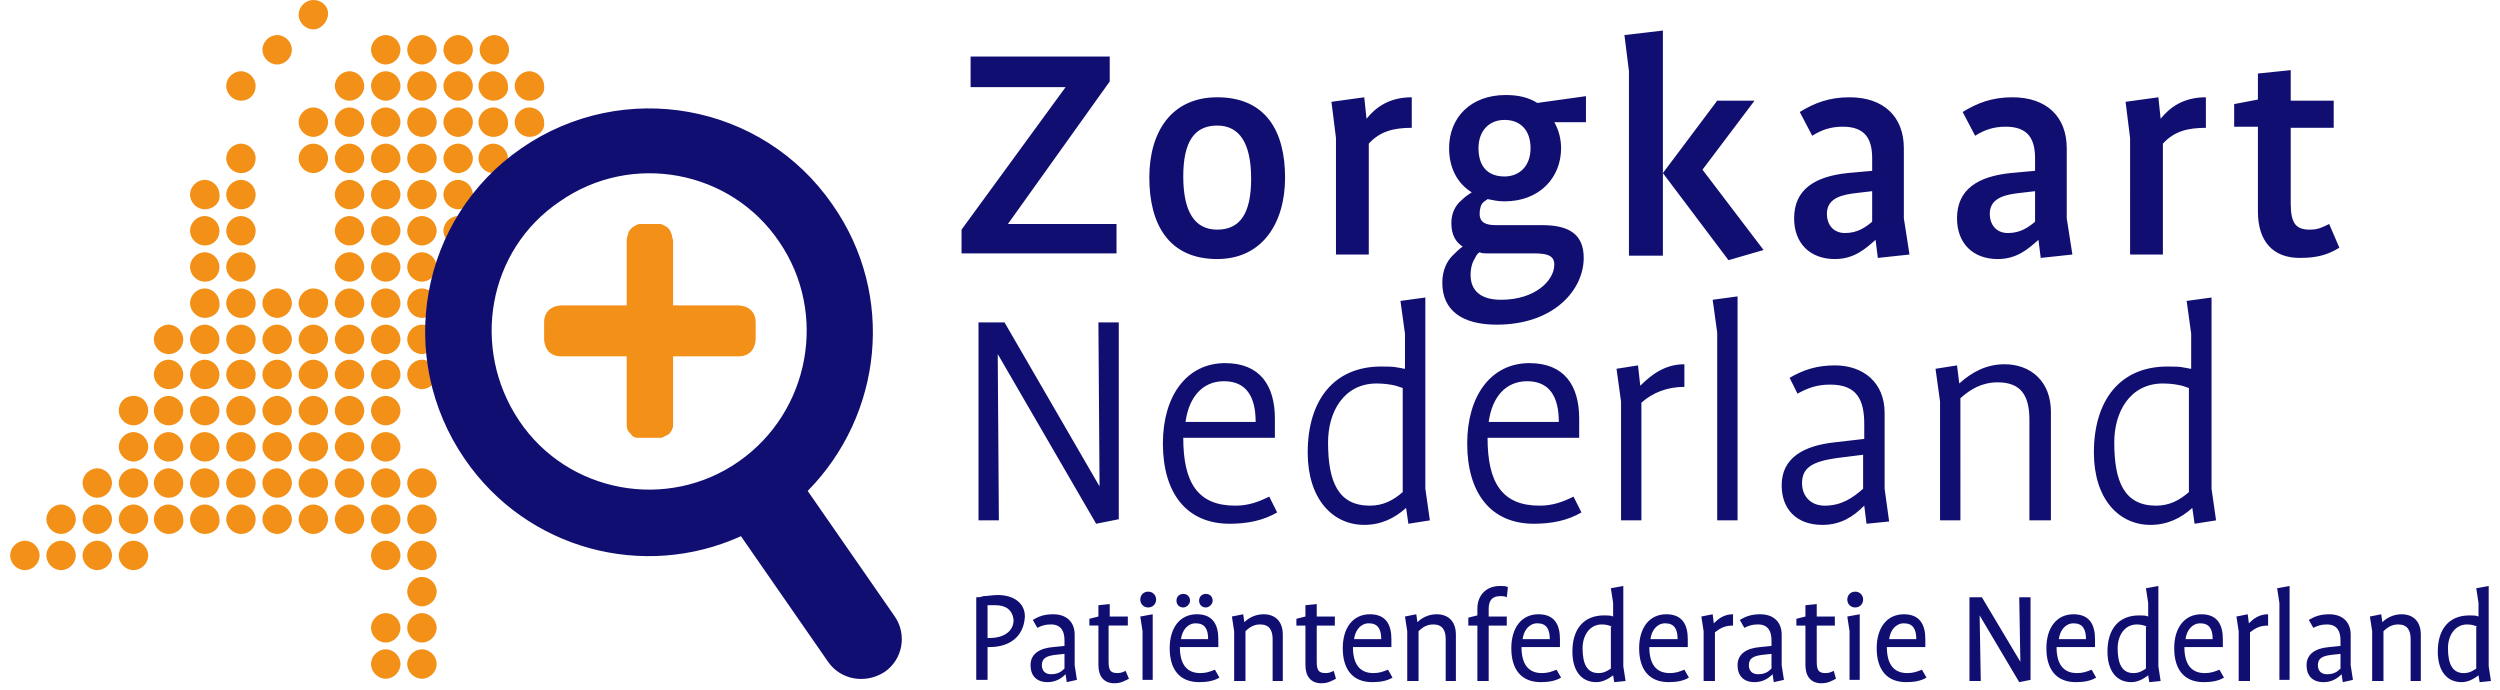 <svg width="221" height="61" xmlns="http://www.w3.org/2000/svg"><g fill="none"><path d="M30.9 18.5c-.7 0-1.3-.6-1.3-1.3 0-.7.6-1.3 1.3-1.3.7 0 1.3.6 1.3 1.3 0 .7-.6 1.3-1.3 1.3zm3.2 0c-.7 0-1.3-.6-1.3-1.3 0-.7.6-1.3 1.3-1.3.7 0 1.3.6 1.3 1.3 0 .7-.6 1.3-1.3 1.3zm3.2 0c-.7 0-1.3-.6-1.3-1.3 0-.7.6-1.3 1.3-1.3.7 0 1.3.6 1.3 1.3 0 .7-.6 1.3-1.3 1.3zm3.2 0c-.7 0-1.3-.6-1.3-1.3 0-.7.6-1.3 1.3-1.3.7 0 1.3.6 1.3 1.3 0 .7-.6 1.3-1.3 1.3zm-9.6 3.2c-.7 0-1.3-.6-1.3-1.3 0-.7.6-1.3 1.3-1.3.7 0 1.3.6 1.3 1.3 0 .7-.6 1.3-1.3 1.3zm3.2 0c-.7 0-1.3-.6-1.3-1.3 0-.7.6-1.3 1.3-1.3.7 0 1.3.6 1.3 1.3 0 .7-.6 1.3-1.3 1.3zm3.2 0c-.7 0-1.3-.6-1.3-1.3 0-.7.6-1.3 1.3-1.3.7 0 1.3.6 1.3 1.3 0 .7-.6 1.3-1.3 1.3zm-6.4 3.2c-.7 0-1.3-.6-1.3-1.3 0-.7.6-1.3 1.3-1.3.7 0 1.3.6 1.3 1.3 0 .7-.6 1.3-1.3 1.3zm3.2 0c-.7 0-1.3-.6-1.3-1.3 0-.7.6-1.3 1.3-1.3.7 0 1.3.6 1.3 1.3 0 .7-.6 1.3-1.3 1.3zm3.2 0c-.7 0-1.3-.6-1.3-1.3 0-.7.6-1.3 1.3-1.3.7 0 1.3.6 1.3 1.3 0 .7-.6 1.3-1.3 1.3zm-6.4 3.2c-.7 0-1.3-.6-1.3-1.3 0-.7.6-1.3 1.3-1.3.7 0 1.3.6 1.3 1.3 0 .7-.6 1.3-1.3 1.3zm3.2 0c-.7 0-1.3-.6-1.3-1.3 0-.7.6-1.3 1.3-1.3.7 0 1.3.6 1.3 1.3 0 .7-.6 1.3-1.3 1.3zm3.2 0c-.7 0-1.3-.6-1.3-1.3 0-.7.6-1.3 1.3-1.3.7 0 1.3.6 1.3 1.3 0 .7-.6 1.3-1.3 1.3zm-16 0c-.7 0-1.3-.6-1.3-1.3 0-.7.6-1.3 1.3-1.3.7 0 1.3.6 1.3 1.3 0 .7-.5 1.3-1.3 1.3zm-3.2 0c-.7 0-1.3-.6-1.3-1.3 0-.7.6-1.3 1.3-1.3.7 0 1.3.6 1.3 1.3.1.7-.5 1.3-1.3 1.3zm3.2-3.2c-.7 0-1.3-.6-1.3-1.3 0-.7.6-1.3 1.3-1.3.7 0 1.3.6 1.3 1.3 0 .7-.5 1.3-1.3 1.3zm-3.2 0c-.7 0-1.3-.6-1.3-1.3 0-.7.6-1.3 1.3-1.3.7 0 1.3.6 1.3 1.3 0 .7-.5 1.3-1.3 1.3zm3.2-3.2c-.7 0-1.3-.6-1.3-1.3 0-.7.6-1.3 1.3-1.3.7 0 1.3.6 1.3 1.3 0 .7-.5 1.3-1.3 1.3zm-3.2 0c-.7 0-1.3-.6-1.3-1.3 0-.7.6-1.3 1.3-1.3.7 0 1.3.6 1.3 1.3 0 .7-.5 1.3-1.3 1.3zm3.2-3.2c-.7 0-1.3-.6-1.3-1.3 0-.7.6-1.3 1.3-1.3.7 0 1.3.6 1.3 1.3 0 .7-.5 1.3-1.3 1.3zm-3.2 0c-.7 0-1.3-.6-1.3-1.3 0-.7.6-1.3 1.3-1.3.7 0 1.3.6 1.3 1.3.1.7-.5 1.3-1.3 1.3zm6.4 9.6c-.7 0-1.3-.6-1.3-1.3 0-.7.6-1.3 1.3-1.3.7 0 1.3.6 1.3 1.3 0 .7-.6 1.3-1.3 1.3zm3.2 0c-.7 0-1.3-.6-1.3-1.3 0-.7.6-1.3 1.3-1.3.7 0 1.3.5 1.3 1.2 0 .8-.6 1.4-1.3 1.4zm3.2 3.2c-.7 0-1.3-.6-1.3-1.3 0-.7.6-1.3 1.3-1.3.7 0 1.3.6 1.3 1.3 0 .7-.6 1.3-1.3 1.3zm3.2 0c-.7 0-1.3-.6-1.3-1.3 0-.7.6-1.3 1.3-1.3.7 0 1.3.6 1.3 1.3 0 .7-.6 1.3-1.3 1.3zm3.2 0c-.7 0-1.3-.6-1.3-1.3 0-.7.6-1.3 1.3-1.3.7 0 1.3.6 1.3 1.3 0 .7-.6 1.3-1.3 1.3zm-16 0c-.7 0-1.3-.6-1.3-1.3 0-.7.6-1.3 1.3-1.3.7 0 1.3.6 1.3 1.3 0 .7-.5 1.3-1.3 1.3zm-3.2 0c-.7 0-1.3-.6-1.3-1.3 0-.7.6-1.3 1.3-1.3.7 0 1.3.6 1.3 1.3 0 .7-.5 1.3-1.3 1.3zm-3.2 0c-.7 0-1.3-.6-1.3-1.3 0-.7.6-1.3 1.3-1.3.7 0 1.3.6 1.3 1.3 0 .7-.5 1.3-1.3 1.3zm9.6 0c-.7 0-1.3-.6-1.3-1.3 0-.7.6-1.3 1.3-1.3.7 0 1.3.6 1.3 1.3 0 .7-.6 1.3-1.3 1.3zm3.2 0c-.7 0-1.3-.6-1.3-1.3 0-.7.6-1.3 1.3-1.3.7 0 1.3.6 1.3 1.3 0 .7-.6 1.3-1.3 1.3zm3.2 3.1c-.7 0-1.3-.6-1.3-1.3 0-.7.6-1.3 1.3-1.3.7 0 1.3.6 1.3 1.3 0 .7-.6 1.3-1.3 1.3zm3.2 0c-.7 0-1.3-.6-1.3-1.3 0-.7.6-1.3 1.3-1.3.7 0 1.3.6 1.3 1.3 0 .7-.6 1.3-1.3 1.3zm3.2 0c-.7 0-1.3-.6-1.3-1.3 0-.7.6-1.3 1.3-1.3.7 0 1.3.6 1.3 1.3 0 .7-.6 1.3-1.3 1.3zm-16 0c-.7 0-1.3-.6-1.3-1.3 0-.7.6-1.3 1.3-1.3.7 0 1.3.6 1.3 1.3 0 .7-.5 1.3-1.3 1.3zm-3.2 0c-.7 0-1.3-.6-1.3-1.3 0-.7.6-1.3 1.3-1.3.7 0 1.3.6 1.3 1.3 0 .7-.5 1.3-1.3 1.3zm-3.2 0c-.7 0-1.3-.6-1.3-1.3 0-.7.6-1.3 1.3-1.3.7 0 1.3.6 1.3 1.3 0 .7-.5 1.3-1.3 1.3zm9.6 0c-.7 0-1.3-.6-1.3-1.3 0-.7.6-1.3 1.3-1.3.7 0 1.3.6 1.3 1.3 0 .7-.6 1.3-1.3 1.3zm3.2 0c-.7 0-1.3-.6-1.3-1.3 0-.7.6-1.3 1.3-1.3.7 0 1.3.6 1.3 1.3 0 .7-.6 1.3-1.3 1.3zm0 3.2c-.7 0-1.3-.6-1.3-1.3 0-.7.6-1.3 1.3-1.3.7 0 1.3.6 1.3 1.3 0 .7-.6 1.3-1.3 1.3zm3.2 0c-.7 0-1.3-.6-1.3-1.3 0-.7.6-1.3 1.3-1.3.7 0 1.3.6 1.3 1.3 0 .7-.6 1.3-1.3 1.3zm3.2 0c-.7 0-1.3-.6-1.3-1.3 0-.7.6-1.3 1.3-1.3.7 0 1.3.6 1.3 1.3 0 .7-.6 1.3-1.3 1.3zm-16 0c-.7 0-1.3-.6-1.3-1.3 0-.7.6-1.3 1.3-1.3.7 0 1.3.6 1.3 1.3 0 .7-.5 1.3-1.3 1.3zm-3.2 0c-.7 0-1.3-.6-1.3-1.3 0-.7.6-1.3 1.3-1.3.7 0 1.3.6 1.3 1.3 0 .7-.5 1.3-1.3 1.3zm-3.1 0c-.7 0-1.3-.6-1.3-1.3 0-.7.5-1.3 1.3-1.3s1.3.6 1.3 1.3c0 .7-.6 1.3-1.3 1.3zm9.5 0c-.7 0-1.3-.6-1.3-1.3 0-.7.6-1.3 1.3-1.3.7 0 1.3.6 1.3 1.3 0 .7-.5 1.3-1.3 1.3zm3.2 0c-.7 0-1.3-.6-1.3-1.3 0-.7.6-1.3 1.3-1.3.7 0 1.3.6 1.3 1.3 0 .7-.6 1.3-1.3 1.3zm3.2 3.2c-.7 0-1.3-.6-1.3-1.3 0-.7.6-1.3 1.3-1.3.7 0 1.3.6 1.3 1.3 0 .7-.6 1.3-1.3 1.3zm3.2 0c-.7 0-1.3-.6-1.3-1.3 0-.7.6-1.3 1.3-1.3.7 0 1.3.6 1.3 1.3 0 .7-.6 1.3-1.3 1.3zm3.2 0c-.7 0-1.3-.6-1.3-1.3 0-.7.6-1.3 1.3-1.3.7 0 1.3.6 1.3 1.3 0 .7-.6 1.3-1.3 1.3zm-16 0c-.7 0-1.3-.6-1.3-1.3 0-.7.6-1.3 1.3-1.3.7 0 1.3.6 1.3 1.3 0 .7-.5 1.3-1.3 1.3zm-3.2 0c-.7 0-1.3-.6-1.3-1.3 0-.7.6-1.3 1.3-1.3.7 0 1.3.6 1.3 1.3 0 .7-.5 1.3-1.3 1.3zm-3.1 0c-.7 0-1.3-.6-1.3-1.3 0-.7.6-1.3 1.3-1.3.7 0 1.3.6 1.3 1.3 0 .7-.6 1.3-1.3 1.3zm9.5 0c-.7 0-1.3-.6-1.3-1.3 0-.7.6-1.3 1.3-1.3.7 0 1.3.6 1.3 1.3 0 .7-.5 1.3-1.3 1.3zm3.2 0c-.7 0-1.3-.6-1.3-1.3 0-.7.6-1.3 1.3-1.3.7 0 1.3.6 1.3 1.3 0 .7-.6 1.3-1.3 1.3zm3.2 3.2c-.7 0-1.3-.6-1.3-1.3 0-.7.6-1.3 1.3-1.3.7 0 1.3.6 1.3 1.3 0 .7-.6 1.3-1.3 1.3zm3.2 0c-.7 0-1.3-.6-1.3-1.3 0-.7.6-1.3 1.3-1.3.7 0 1.3.6 1.3 1.3 0 .7-.6 1.3-1.3 1.3zm3.2 0c-.7 0-1.3-.6-1.3-1.3 0-.7.6-1.3 1.3-1.3.7 0 1.3.6 1.3 1.3 0 .7-.6 1.3-1.3 1.3zm3.2 0c-.7 0-1.3-.6-1.3-1.3 0-.7.6-1.3 1.3-1.3.7 0 1.3.6 1.3 1.3 0 .7-.6 1.3-1.3 1.3zm-19.2 0c-.7 0-1.3-.6-1.3-1.3 0-.7.6-1.3 1.3-1.3.7 0 1.3.6 1.3 1.3 0 .7-.5 1.3-1.3 1.3zm-3.2 0c-.7 0-1.3-.6-1.3-1.3 0-.7.6-1.3 1.3-1.3.7 0 1.3.6 1.3 1.3 0 .7-.5 1.3-1.3 1.3zm-3.1 0c-.7 0-1.3-.6-1.3-1.3 0-.7.6-1.3 1.3-1.3.7 0 1.3.6 1.3 1.3 0 .7-.6 1.3-1.3 1.3zm-3.2 0c-.7 0-1.3-.6-1.3-1.3 0-.7.6-1.3 1.3-1.3.7 0 1.3.6 1.3 1.3 0 .7-.6 1.3-1.3 1.3zm12.7 0c-.7 0-1.3-.6-1.3-1.3 0-.7.6-1.3 1.3-1.3.7 0 1.3.6 1.3 1.3 0 .7-.5 1.3-1.3 1.3zm3.2 0c-.7 0-1.3-.6-1.3-1.3 0-.7.6-1.3 1.3-1.3.7 0 1.3.6 1.3 1.3 0 .7-.6 1.3-1.3 1.3zm3.2 3.2c-.7 0-1.3-.6-1.3-1.3 0-.7.6-1.3 1.3-1.3.7 0 1.3.6 1.3 1.3 0 .7-.6 1.3-1.3 1.3zm3.2 0c-.7 0-1.3-.6-1.3-1.3 0-.7.6-1.3 1.3-1.3.7 0 1.3.6 1.3 1.3 0 .7-.6 1.3-1.3 1.3zm3.2 0c-.7 0-1.3-.6-1.3-1.3 0-.7.6-1.3 1.3-1.3.7 0 1.3.6 1.3 1.3 0 .7-.6 1.3-1.3 1.3zm3.2 0c-.7 0-1.3-.6-1.3-1.3 0-.7.6-1.3 1.3-1.3.7 0 1.3.6 1.3 1.3 0 .7-.6 1.3-1.3 1.3zm-3.2 3.2c-.7 0-1.3-.6-1.3-1.3 0-.7.6-1.3 1.3-1.3.7 0 1.3.6 1.3 1.3 0 .7-.6 1.3-1.3 1.3zm3.2 0c-.7 0-1.3-.6-1.3-1.3 0-.7.6-1.3 1.3-1.3.7 0 1.3.6 1.3 1.3 0 .7-.6 1.3-1.3 1.3zm-3.2 6.4c-.7 0-1.3-.6-1.3-1.3 0-.7.6-1.3 1.3-1.3.7 0 1.3.6 1.3 1.3 0 .7-.6 1.3-1.3 1.3zm3.2 0c-.7 0-1.3-.6-1.3-1.3 0-.7.6-1.3 1.3-1.3.7 0 1.3.6 1.3 1.3 0 .7-.6 1.3-1.3 1.3zm0-3.2c-.7 0-1.3-.6-1.3-1.3 0-.7.6-1.3 1.3-1.3.7 0 1.3.6 1.3 1.3 0 .7-.6 1.3-1.3 1.3zM34.1 60c-.7 0-1.3-.6-1.3-1.3 0-.7.6-1.3 1.3-1.3.7 0 1.3.6 1.3 1.3 0 .7-.6 1.3-1.3 1.3zm3.2 0c-.7 0-1.3-.6-1.3-1.3 0-.7.6-1.3 1.3-1.3.7 0 1.3.6 1.3 1.3 0 .7-.6 1.3-1.3 1.3zM18.1 47.2c-.7 0-1.3-.6-1.3-1.3 0-.7.6-1.3 1.3-1.3.7 0 1.3.6 1.3 1.3.1.7-.5 1.3-1.3 1.3zm-3.2 0c-.7 0-1.3-.6-1.3-1.3 0-.7.6-1.3 1.3-1.3.7 0 1.3.6 1.3 1.3.1.7-.5 1.3-1.3 1.3zm-3.1 0c-.7 0-1.3-.6-1.3-1.3 0-.7.6-1.3 1.3-1.3.7 0 1.3.6 1.3 1.3 0 .7-.6 1.3-1.3 1.3zm-3.2 0c-.7 0-1.3-.6-1.3-1.3 0-.7.6-1.3 1.3-1.3.7 0 1.3.6 1.3 1.3 0 .7-.6 1.3-1.3 1.3zm-3.2 0c-.7 0-1.3-.6-1.3-1.3 0-.7.6-1.3 1.3-1.3.7 0 1.3.6 1.3 1.3 0 .7-.6 1.3-1.3 1.3zm6.4 3.2c-.7 0-1.3-.6-1.3-1.3 0-.7.6-1.3 1.3-1.3.7 0 1.3.6 1.3 1.3 0 .7-.6 1.3-1.3 1.3zm-3.2 0c-.7 0-1.3-.6-1.3-1.3 0-.7.6-1.3 1.3-1.3.7 0 1.3.6 1.3 1.3 0 .7-.6 1.3-1.3 1.3zm-3.2 0c-.7 0-1.3-.6-1.3-1.3 0-.7.6-1.3 1.3-1.3.7 0 1.3.6 1.3 1.3 0 .7-.6 1.3-1.3 1.3zm-3.2 0c-.7 0-1.3-.6-1.3-1.3 0-.7.6-1.3 1.3-1.3.7 0 1.3.6 1.3 1.3 0 .7-.6 1.3-1.3 1.3zm19.1-3.2c-.7 0-1.3-.6-1.3-1.3 0-.7.6-1.3 1.3-1.3.7 0 1.3.6 1.3 1.3 0 .7-.5 1.3-1.3 1.3zm3.2 0c-.7 0-1.3-.6-1.3-1.3 0-.7.6-1.3 1.3-1.3.7 0 1.3.6 1.3 1.3 0 .7-.6 1.3-1.3 1.3zm16-25.5c-.7 0-1.3-.6-1.3-1.3 0-.7.6-1.3 1.3-1.3.7 0 1.3.6 1.3 1.3 0 .7-.6 1.3-1.3 1.3zm-19.2-6.4c-.7 0-1.3-.6-1.3-1.3 0-.7.6-1.3 1.3-1.3.7 0 1.3.6 1.3 1.3 0 .7-.5 1.3-1.3 1.3zm9.6 0c-.7 0-1.3-.6-1.3-1.3 0-.7.6-1.3 1.3-1.3.7 0 1.3.6 1.3 1.3 0 .7-.6 1.3-1.3 1.3zm3.2 0c-.7 0-1.3-.6-1.3-1.3 0-.7.6-1.3 1.3-1.3.7 0 1.3.6 1.3 1.3 0 .7-.6 1.3-1.3 1.3zm3.2 0c-.7 0-1.3-.6-1.3-1.3 0-.7.6-1.3 1.3-1.3.7 0 1.3.6 1.3 1.3 0 .7-.6 1.3-1.3 1.3zm3.2 0c-.7 0-1.3-.6-1.3-1.3 0-.7.6-1.3 1.3-1.3.7 0 1.3.6 1.3 1.3 0 .7-.6 1.3-1.3 1.3zm-9.6-3.2c-.7 0-1.3-.6-1.3-1.3 0-.7.6-1.3 1.3-1.3.7 0 1.3.6 1.3 1.3 0 .7-.6 1.3-1.3 1.3zm-3.2 3.2c-.7 0-1.3-.6-1.3-1.3 0-.7.6-1.3 1.3-1.3.7 0 1.3.6 1.3 1.3 0 .7-.6 1.3-1.3 1.3zm0-3.2c-.7 0-1.3-.6-1.3-1.3 0-.7.6-1.3 1.3-1.3.7 0 1.3.6 1.3 1.3 0 .7-.6 1.3-1.3 1.3zm-6.4-3.2c-.7 0-1.3-.6-1.3-1.3 0-.7.6-1.3 1.3-1.3.7 0 1.3.6 1.3 1.3 0 .7-.5 1.3-1.3 1.3zm3.2-3.2c-.7 0-1.3-.6-1.3-1.3 0-.7.6-1.3 1.3-1.3.7 0 1.3.6 1.3 1.3 0 .7-.6 1.3-1.3 1.3zm3.2-3.1c-.7 0-1.3-.6-1.3-1.3 0-.7.6-1.3 1.3-1.3.7 0 1.3.5 1.3 1.2s-.6 1.4-1.3 1.4zm6.4 9.5c-.7 0-1.3-.6-1.3-1.3 0-.7.6-1.3 1.3-1.3.7 0 1.3.6 1.3 1.3 0 .7-.6 1.3-1.3 1.3zm3.2 0c-.7 0-1.3-.6-1.3-1.3 0-.7.6-1.3 1.3-1.3.7 0 1.3.6 1.3 1.3 0 .7-.6 1.3-1.3 1.3zm3.2 0c-.7 0-1.3-.6-1.3-1.3 0-.7.6-1.3 1.3-1.3.7 0 1.3.6 1.3 1.3 0 .7-.6 1.3-1.3 1.3zm-9.6-3.2c-.7 0-1.3-.6-1.3-1.3 0-.7.6-1.3 1.3-1.3.7 0 1.3.6 1.3 1.3 0 .7-.6 1.3-1.3 1.3zm3.2 0c-.7 0-1.3-.6-1.3-1.3 0-.7.6-1.3 1.3-1.3.7 0 1.3.6 1.3 1.3 0 .7-.6 1.3-1.3 1.3zm3.2 0c-.7 0-1.3-.6-1.3-1.3 0-.7.6-1.3 1.3-1.3.7 0 1.3.6 1.3 1.3 0 .7-.6 1.3-1.3 1.3zm3.2 0c-.7 0-1.3-.6-1.3-1.3 0-.7.6-1.3 1.3-1.3.7 0 1.3.6 1.3 1.3 0 .7-.6 1.3-1.3 1.3zm3.1 6.4c-.7 0-1.3-.6-1.3-1.3 0-.7.6-1.3 1.3-1.3.7 0 1.3.6 1.3 1.3 0 .7-.5 1.3-1.3 1.3zm0-3.2c-.7 0-1.3-.6-1.3-1.3 0-.7.6-1.3 1.3-1.3.7 0 1.3.6 1.3 1.3.1.7-.5 1.3-1.3 1.3zm0-3.2c-.7 0-1.3-.6-1.3-1.3 0-.7.6-1.3 1.3-1.3.7 0 1.3.6 1.3 1.3.1.7-.5 1.3-1.3 1.3zm-9.5-3.2c-.7 0-1.3-.6-1.3-1.3 0-.7.6-1.3 1.3-1.3.7 0 1.3.6 1.3 1.3 0 .7-.6 1.3-1.3 1.3zm3.2 0c-.7 0-1.3-.6-1.3-1.3 0-.7.6-1.3 1.3-1.3.7 0 1.3.6 1.3 1.3 0 .7-.6 1.3-1.3 1.3zm3.2 0c-.7 0-1.3-.6-1.3-1.3 0-.7.6-1.3 1.3-1.3.7 0 1.3.6 1.3 1.3 0 .7-.6 1.3-1.3 1.3zm3.2 0c-.7 0-1.3-.6-1.3-1.3 0-.7.6-1.3 1.3-1.3.7 0 1.3.6 1.3 1.3 0 .7-.6 1.3-1.3 1.3zm3.1 6.4c-.7 0-1.3-.6-1.3-1.3 0-.7.6-1.3 1.3-1.3.7 0 1.3.6 1.3 1.3.1.7-.5 1.3-1.3 1.3zm0-3.2c-.7 0-1.3-.6-1.3-1.3 0-.7.6-1.3 1.3-1.3.7 0 1.3.6 1.3 1.3.1.7-.5 1.3-1.3 1.3zm20 19.6V30s0 1.5-1.5 1.5h-5.8v6.1c0 .3-.2.6-.3.7l-.1.1-.6.3h-2.1c-.3 0-.5-.1-.6-.3l-.1-.1c-.2-.2-.3-.4-.3-.7v-6.1h-5.8c-1.5 0-1.5-1.5-1.5-1.5v-1.5c0-1.5 1.5-1.5 1.5-1.5h5.8v-5.8s0-.2.1-.4c0-.2.1-.4.3-.6l.1-.1c.2-.1.4-.3.7-.3h1.7c.3 0 .5.2.7.3l.1.1c.1.1.2.3.3.6 0 .2.1.4.1.4V27h5.8s1.5 0 1.5 1.5" fill="#F29018"/><path d="M65.3 40.8c-6.3 4.4-15.1 2.8-19.4-3.6-4.3-6.4-2.8-15.1 3.6-19.4 6.3-4.4 15.1-2.8 19.4 3.6 4.3 6.3 2.7 15-3.6 19.4m8.3-22.7c-6.2-9-18.5-11.2-27.5-5-9 6.2-11.2 18.5-5 27.5 5.5 8 15.8 10.7 24.4 6.8l7.7 11.1c1.1 1.6 3.3 2 5 .9 1.6-1.1 2-3.3.9-4.9l-7.7-11.1c6.6-6.7 7.8-17.3 2.2-25.3M85 22.5v-2.2l9.2-12.6h-8.4V5h12.3v2.2l-9 12.6h9.6v2.6H85zm22.6.4c-4.3 0-6-3.1-6-7.2s2-7.1 6-7.1c4.3 0 6 3 6 7.1 0 4-2 7.2-6 7.2zm0-11.8c-2 0-3 1.4-3 4.5s1 4.7 3 4.7 3-1.4 3-4.5-1-4.7-3-4.7zm17.2.2c-1.6 0-2.8.3-3.8 1.4v9.8h-2.9V12.2l-.4-3.2 2.9-.4.2 1.9c.8-1 2-1.9 4-1.9v2.7zm12.6-.5c.4.7.6 1.5.6 2.3 0 2.6-1.9 4.7-5 4.7-.6 0-1-.1-1.5-.2-.1.1-.3.2-.4.3-.2.2-.3.6-.3 1 0 .8.6 1 1.4 1h4.1c2.4 0 3.7.8 3.7 2.9 0 2.8-2.6 5.9-7.7 5.9-3.1 0-4.8-1.3-4.8-3.7 0-1.1.4-1.9.9-2.4.3-.3.6-.6.9-.8-.6-.4-1-1-1-2.1 0-.9.4-1.6.9-2 .3-.3.6-.5.9-.7-1.3-.8-2-2.2-2-3.9 0-2.7 1.9-4.7 5-4.7 1.1 0 2 .2 2.8.7l4.3-.6v2.3h-2.8zm-1.8 11.6h-4.2c-.2 0-.4 0-.6-.1-.2.1-.3.3-.4.5-.2.3-.4.8-.4 1.5 0 1.4.9 2.2 2.7 2.2 3 0 4.7-1.7 4.7-3.1 0-.8-.6-1-1.8-1zM133 10.6c-1.3 0-2.3.9-2.3 2.5 0 1.7.9 2.5 2.3 2.5 1.3 0 2.3-.9 2.3-2.5s-.9-2.5-2.3-2.5zm11 11.9V6.3l-.4-3.2 3.4-.4v19.9h-3v-.1zm8.8.5l-5.8-7.7 4.8-6.4h3.3l-4.6 6.1 5.4 7.1-3.1.9zm13.2-.2l-.2-1.6c-.9.8-1.9 1.7-3.6 1.7-2.2 0-3.6-1.4-3.6-3.6 0-2.6 1.9-3.7 4.7-4l2.2-.2V14c0-1.7-.6-2.8-2.6-2.8-1.1 0-1.9.3-2.7.8l-1.1-2.1c1.3-.8 2.6-1.3 4.4-1.3 3 0 4.8 1.7 4.8 4.5v6.2l.5 3.2-2.8.3zm-.5-5.9l-1.7.2c-1.5.2-2.3.7-2.3 1.8 0 1 .6 1.7 1.6 1.7 1.1 0 1.8-.5 2.4-1v-2.7zm14.9 5.9l-.2-1.6c-.9.8-1.9 1.7-3.6 1.7-2.2 0-3.6-1.4-3.6-3.6 0-2.6 1.9-3.7 4.7-4l2.2-.2V14c0-1.7-.6-2.8-2.6-2.8-1.1 0-1.9.3-2.7.8l-1.1-2.1c1.3-.8 2.6-1.3 4.4-1.3 3 0 4.8 1.7 4.8 4.5v6.2l.5 3.2-2.8.3zm-.5-5.9l-1.7.2c-1.5.2-2.3.7-2.3 1.8 0 1 .6 1.7 1.6 1.7 1.1 0 1.8-.5 2.4-1v-2.7zm15.1-5.6c-1.6 0-2.8.3-3.8 1.4v9.8h-2.9V12.2l-.4-3.2 2.9-.4.2 1.9c.8-1 2-1.9 4-1.9v2.7zm11.8 10.6c-1 .6-1.9.9-3.5.9-2.4 0-3.7-1.5-3.7-4.1v-7.5h-2.1v-2l2.1-.4V6.5l2.9-.3v2.7h3.8v2.4h-3.8V18c0 1.8.5 2.3 1.7 2.3.7 0 1.1-.2 1.7-.5l.9 2.1zM96.9 46.3l-8.7-15 .1 14.7h-1.8V28.5h2.3L97.2 43l-.1-14.5h1.8v17.4zm16-1c-1.2.7-2.6 1-4.2 1-3.8 0-5.9-2.7-5.9-7.1 0-4.2 2.1-7.1 5.5-7.1 3.1 0 4.4 2 4.4 4.9v1.7h-8.1c0 4 1.3 6 4.6 6 1.1 0 2-.3 3-.8l.7 1.4zm-1.9-8c0-2.2-.8-3.6-2.8-3.6-1.9 0-3.1 1.4-3.4 3.6h6.2zm13.5 9l-.2-1.4c-1 .9-2.2 1.5-3.7 1.5-2.8 0-5-2.3-5-6.4 0-4.6 2.3-7.6 6.5-7.6.6 0 1.1 0 1.5.1.2 0 .4.1.6.1v-3.1l-.4-2.9 2.2-.3v16.9l.4 2.8-1.9.3zm-.5-12l-.6-.2c-.4-.1-1-.2-1.7-.2-2.9 0-4.3 2.5-4.3 5.2 0 3.5.9 5.6 3.7 5.6 1.2 0 2.1-.5 2.9-1.2v-9.2zm15.8 11c-1.2.7-2.6 1-4.2 1-3.8 0-5.9-2.7-5.9-7.1 0-4.2 2.1-7.1 5.5-7.1 3.1 0 4.4 2 4.4 4.9v1.7h-8.1c0 4 1.3 6 4.6 6 1.1 0 2-.3 3-.8l.7 1.4zm-2-8c0-2.2-.8-3.6-2.8-3.6-1.9 0-3.1 1.4-3.4 3.6h6.2zm11.1-3.1c-1.5 0-2.8.5-3.8 1.4V46h-1.8V35.5l-.4-2.9 1.9-.3.2 1.8c1-1 2.2-1.9 3.9-1.9v2zm2.9 11.8V29.4l-.4-2.9 2.2-.3V46zm13.2.3l-.2-1.6c-1 1-2.1 1.7-3.7 1.7-2.3 0-3.6-1.4-3.6-3.5 0-2.4 1.9-3.5 4.7-3.8l2.6-.3v-1.3c0-2.1-.6-3.5-3-3.5-1.2 0-2 .3-2.9.8l-.7-1.4c1.2-.7 2.4-1.1 4-1.1 2.5 0 4.4 1.5 4.4 4.2v6.7l.4 2.9-2 .2zm-.3-6.1l-2.4.3c-2 .3-3 .8-3 2.2 0 1.2.8 2 2 2 1.5 0 2.5-.7 3.4-1.5v-3zm14.7 5.8v-8.9c0-2.2-.8-3.3-2.8-3.3-1.4 0-2.4.6-3.3 1.4V46h-1.8V35.5l-.4-2.9 1.9-.3.2 1.6c1.1-1 2.4-1.7 4-1.7 2.3 0 4.1 1.5 4.1 4.2V46h-1.9zm14.6.3l-.2-1.4c-1 .9-2.2 1.5-3.7 1.5-2.8 0-5-2.3-5-6.4 0-4.6 2.3-7.6 6.5-7.6.6 0 1.1 0 1.5.1.2 0 .4.1.6.1v-3.1l-.4-2.9 2.2-.3v16.9l.4 2.8-1.9.3zm-.5-12l-.6-.2c-.4-.1-1-.2-1.7-.2-2.9 0-4.3 2.5-4.3 5.2 0 3.5.9 5.6 3.7 5.6 1.2 0 2.1-.5 2.9-1.2v-9.2zm-106 22.9h-.2v2.9h-1v-7.3c.2 0 .4 0 .6-.1.4 0 .8-.1 1.3-.1 1.4 0 2.4.7 2.4 1.9-.1 1.9-1.5 2.7-3.1 2.7zm.5-3.7h-.7v2.9h.2c1.1 0 2.1-.5 2.1-1.6-.1-.9-.7-1.3-1.6-1.3zm6.3 6.8l-.1-.7c-.4.4-.9.7-1.6.7-1 0-1.5-.6-1.5-1.5 0-1 .8-1.5 2-1.6l1-.1v-.5c0-.8-.3-1.4-1.2-1.4-.5 0-.8.1-1.2.3l-.4-.7c.5-.3 1-.5 1.8-.5 1.2 0 1.9.7 1.9 1.8v2.7l.2 1.3-.9.2zm-.2-2.5l-.9.1c-.7.1-1.1.3-1.1.9 0 .5.3.8.8.8.6 0 .9-.2 1.2-.5v-1.3zm5.7 2.2c-.4.2-.7.4-1.3.4-.9 0-1.4-.6-1.4-1.6v-3.5h-.8v-.6l.8-.2v-1l1-.1v1.1h1.6v.8H98v3.2c0 .8.2 1 .8 1 .3 0 .5-.1.7-.2l.3.7zm1.7-6.3c-.4 0-.7-.3-.7-.7 0-.4.3-.7.7-.7.4 0 .7.3.7.7 0 .4-.3.7-.7.7zm-.5 6.5v-4.4l-.2-1.3 1.1-.2v5.8h-.9v.1zm6.8-.3c-.5.3-1.1.4-1.8.4-1.7 0-2.6-1.1-2.6-3 0-1.8.9-3 2.4-3 1.4 0 1.9.9 1.9 2.2v.7h-3.4c0 1.5.6 2.3 1.8 2.3.5 0 .8-.1 1.3-.3l.4.7zm-3.2-6.2c-.4 0-.6-.3-.6-.6 0-.4.3-.6.6-.6.4 0 .6.3.6.6s-.3.6-.6.6zm2.2 2.8c0-.9-.3-1.4-1.1-1.4-.7 0-1.2.6-1.3 1.4h2.4zm-.2-2.8c-.4 0-.6-.3-.6-.6 0-.4.3-.6.6-.6.4 0 .6.3.6.6s-.3.6-.6.6zm5.9 6.5v-3.7c0-.8-.3-1.3-1.1-1.3-.5 0-.9.2-1.3.6v4.4h-1v-4.4l-.2-1.3 1-.2.1.7c.4-.4 1-.7 1.7-.7 1 0 1.7.6 1.7 1.8v4.1h-.9zm5.6-.2c-.4.2-.7.4-1.3.4-.9 0-1.4-.6-1.4-1.6v-3.5h-.8v-.6l.8-.2v-1l1-.1v1.1h1.6v.8h-1.6v3.2c0 .8.2 1 .8 1 .3 0 .5-.1.7-.2l.2.7zm5-.1c-.5.3-1.1.4-1.8.4-1.7 0-2.6-1.1-2.6-3 0-1.8.9-3 2.4-3 1.4 0 1.9.9 1.9 2.2v.7h-3.4c0 1.5.6 2.3 1.8 2.3.5 0 .8-.1 1.3-.3l.4.7zm-1-3.4c0-.9-.3-1.4-1.1-1.4-.7 0-1.2.6-1.3 1.4h2.4zm5.7 3.7v-3.7c0-.8-.3-1.3-1.1-1.3-.5 0-.9.2-1.3.6v4.4h-1v-4.4l-.2-1.3 1-.2.1.7c.4-.4 1-.7 1.7-.7 1 0 1.7.6 1.7 1.8v4.1h-.9zm5.4-7.4c-.2-.1-.3-.1-.6-.1-.6 0-1 .3-1 1.1v.7h1.6v.8h-1.6v4.9h-1v-4.9h-.8v-.7l.8-.2v-.6c0-1.2.8-2 2-2 .3 0 .5 0 .7.1l-.1.9zm4.8 7.1c-.5.3-1.1.4-1.8.4-1.7 0-2.6-1.1-2.6-3 0-1.8.9-3 2.4-3 1.4 0 1.9.9 1.9 2.2v.7h-3.4c0 1.5.6 2.3 1.8 2.3.5 0 .8-.1 1.3-.3l.4.7zm-1-3.4c0-.9-.3-1.4-1.1-1.4-.7 0-1.2.6-1.3 1.4h2.4zm5.7 3.8l-.1-.6c-.4.3-.9.6-1.5.6-1.3 0-2.1-1-2.1-2.7 0-2 1-3.2 2.8-3.2.3 0 .6 0 .8.1v-1.2l-.2-1.3 1.1-.2v7.1l.2 1.3-1 .1zm-.2-4.9c-.2-.1-.5-.2-.9-.2-1.1 0-1.7 1-1.7 2.1 0 1.4.4 2.2 1.4 2.2.5 0 .8-.2 1.1-.4v-3.7h.1zm6.8 4.5c-.5.3-1.1.4-1.8.4-1.7 0-2.6-1.1-2.6-3 0-1.8.9-3 2.4-3 1.4 0 1.9.9 1.9 2.2v.7h-3.4c0 1.5.6 2.3 1.8 2.3.5 0 .8-.1 1.3-.3l.4.7zm-1-3.4c0-.9-.3-1.4-1.1-1.4-.7 0-1.2.6-1.3 1.4h2.4zm4.9-1.2c-.7 0-1.1.2-1.6.6v4.3h-1v-4.4l-.2-1.3 1-.2.1.8c.4-.4.9-.8 1.7-.8v1zm3.6 5l-.1-.7c-.4.4-.9.7-1.6.7-1 0-1.5-.6-1.5-1.5 0-1 .8-1.5 2-1.6l1-.1v-.5c0-.8-.3-1.4-1.2-1.4-.5 0-.8.1-1.2.3l-.4-.7c.5-.3 1-.5 1.8-.5 1.2 0 1.9.7 1.9 1.8v2.7l.2 1.3-.9.2zm-.2-2.5l-.9.1c-.7.1-1.1.3-1.1.9 0 .5.3.8.8.8.6 0 .9-.2 1.2-.5v-1.3zm5.7 2.2c-.4.2-.7.4-1.3.4-.9 0-1.4-.6-1.4-1.6v-3.5h-.8v-.6l.8-.2v-1l1-.1v1.1h1.6v.8h-1.6v3.2c0 .8.2 1 .8 1 .3 0 .5-.1.7-.2l.2.7zm1.7-6.3c-.4 0-.7-.3-.7-.7 0-.4.3-.7.7-.7.4 0 .7.3.7.7 0 .4-.3.7-.7.7zm-.5 6.5v-4.4l-.2-1.3 1.1-.2v5.8h-.9v.1zm6.8-.3c-.5.3-1.1.4-1.8.4-1.7 0-2.6-1.1-2.6-3 0-1.8.9-3 2.4-3 1.4 0 1.9.9 1.9 2.2v.7h-3.4c0 1.5.6 2.3 1.8 2.3.5 0 .8-.1 1.3-.3l.4.7zm-.9-3.4c0-.9-.3-1.4-1.1-1.4-.7 0-1.2.6-1.3 1.4h2.4zm9.1 3.8l-3.5-5.9.1 5.8h-1v-7.4h1.1l3.4 5.7-.1-5.7h1v7.3zm6.8-.4c-.5.3-1.1.4-1.8.4-1.7 0-2.6-1.1-2.6-3 0-1.8.9-3 2.4-3 1.4 0 1.9.9 1.9 2.2v.7h-3.4c0 1.5.6 2.3 1.8 2.3.5 0 .8-.1 1.3-.3l.4.7zm-.9-3.4c0-.9-.3-1.4-1.1-1.4-.7 0-1.2.6-1.3 1.4h2.4zm5.6 3.8l-.1-.6c-.4.3-.9.6-1.5.6-1.3 0-2.1-1-2.1-2.7 0-2 1-3.2 2.8-3.2.3 0 .6 0 .8.1v-1.2l-.2-1.3 1.1-.2v7.1l.2 1.3-1 .1zm-.2-4.9c-.2-.1-.5-.2-.9-.2-1.1 0-1.7 1-1.7 2.1 0 1.4.4 2.2 1.4 2.2.5 0 .8-.2 1.1-.4v-3.7h.1zm6.8 4.5c-.5.3-1.1.4-1.8.4-1.7 0-2.6-1.1-2.6-3 0-1.8.9-3 2.4-3 1.4 0 1.9.9 1.9 2.2v.7h-3.4c0 1.5.6 2.3 1.8 2.3.5 0 .8-.1 1.3-.3l.4.7zm-1-3.4c0-.9-.3-1.4-1.1-1.4-.7 0-1.2.6-1.3 1.4h2.4zm4.9-1.2c-.7 0-1.1.2-1.6.6v4.3h-1v-4.4l-.2-1.3 1-.2.1.8c.4-.4.9-.8 1.7-.8v1zm1 4.9v-6.9l-.2-1.3 1.1-.2v8.3h-.9zm5.6.1l-.1-.7c-.4.4-.9.7-1.6.7-1 0-1.5-.6-1.5-1.5 0-1 .8-1.5 2-1.6l1-.1v-.5c0-.8-.3-1.4-1.2-1.4-.5 0-.8.1-1.2.3l-.4-.7c.5-.3 1-.5 1.8-.5 1.2 0 1.9.7 1.9 1.8v2.7l.2 1.3-.9.2zm-.2-2.5l-.9.1c-.7.1-1.1.3-1.1.9 0 .5.3.8.8.8.6 0 .9-.2 1.2-.5v-1.3zm6.2 2.4v-3.7c0-.8-.3-1.3-1.1-1.3-.5 0-.9.2-1.3.6v4.4h-1v-4.4l-.2-1.3 1-.2.1.7c.4-.4 1-.7 1.7-.7 1 0 1.7.6 1.7 1.8v4.1h-.9zm6.1.1l-.1-.6c-.4.3-.9.6-1.5.6-1.3 0-2.1-1-2.1-2.7 0-2 1-3.2 2.8-3.2.3 0 .6 0 .8.1v-1.2l-.2-1.3 1.1-.2v7.1l.2 1.3-1 .1zm-.2-4.9c-.2-.1-.5-.2-.9-.2-1.1 0-1.7 1-1.7 2.1 0 1.4.4 2.2 1.4 2.2.5 0 .8-.2 1.1-.4v-3.7h.1z" fill="#110E72"/></g></svg>